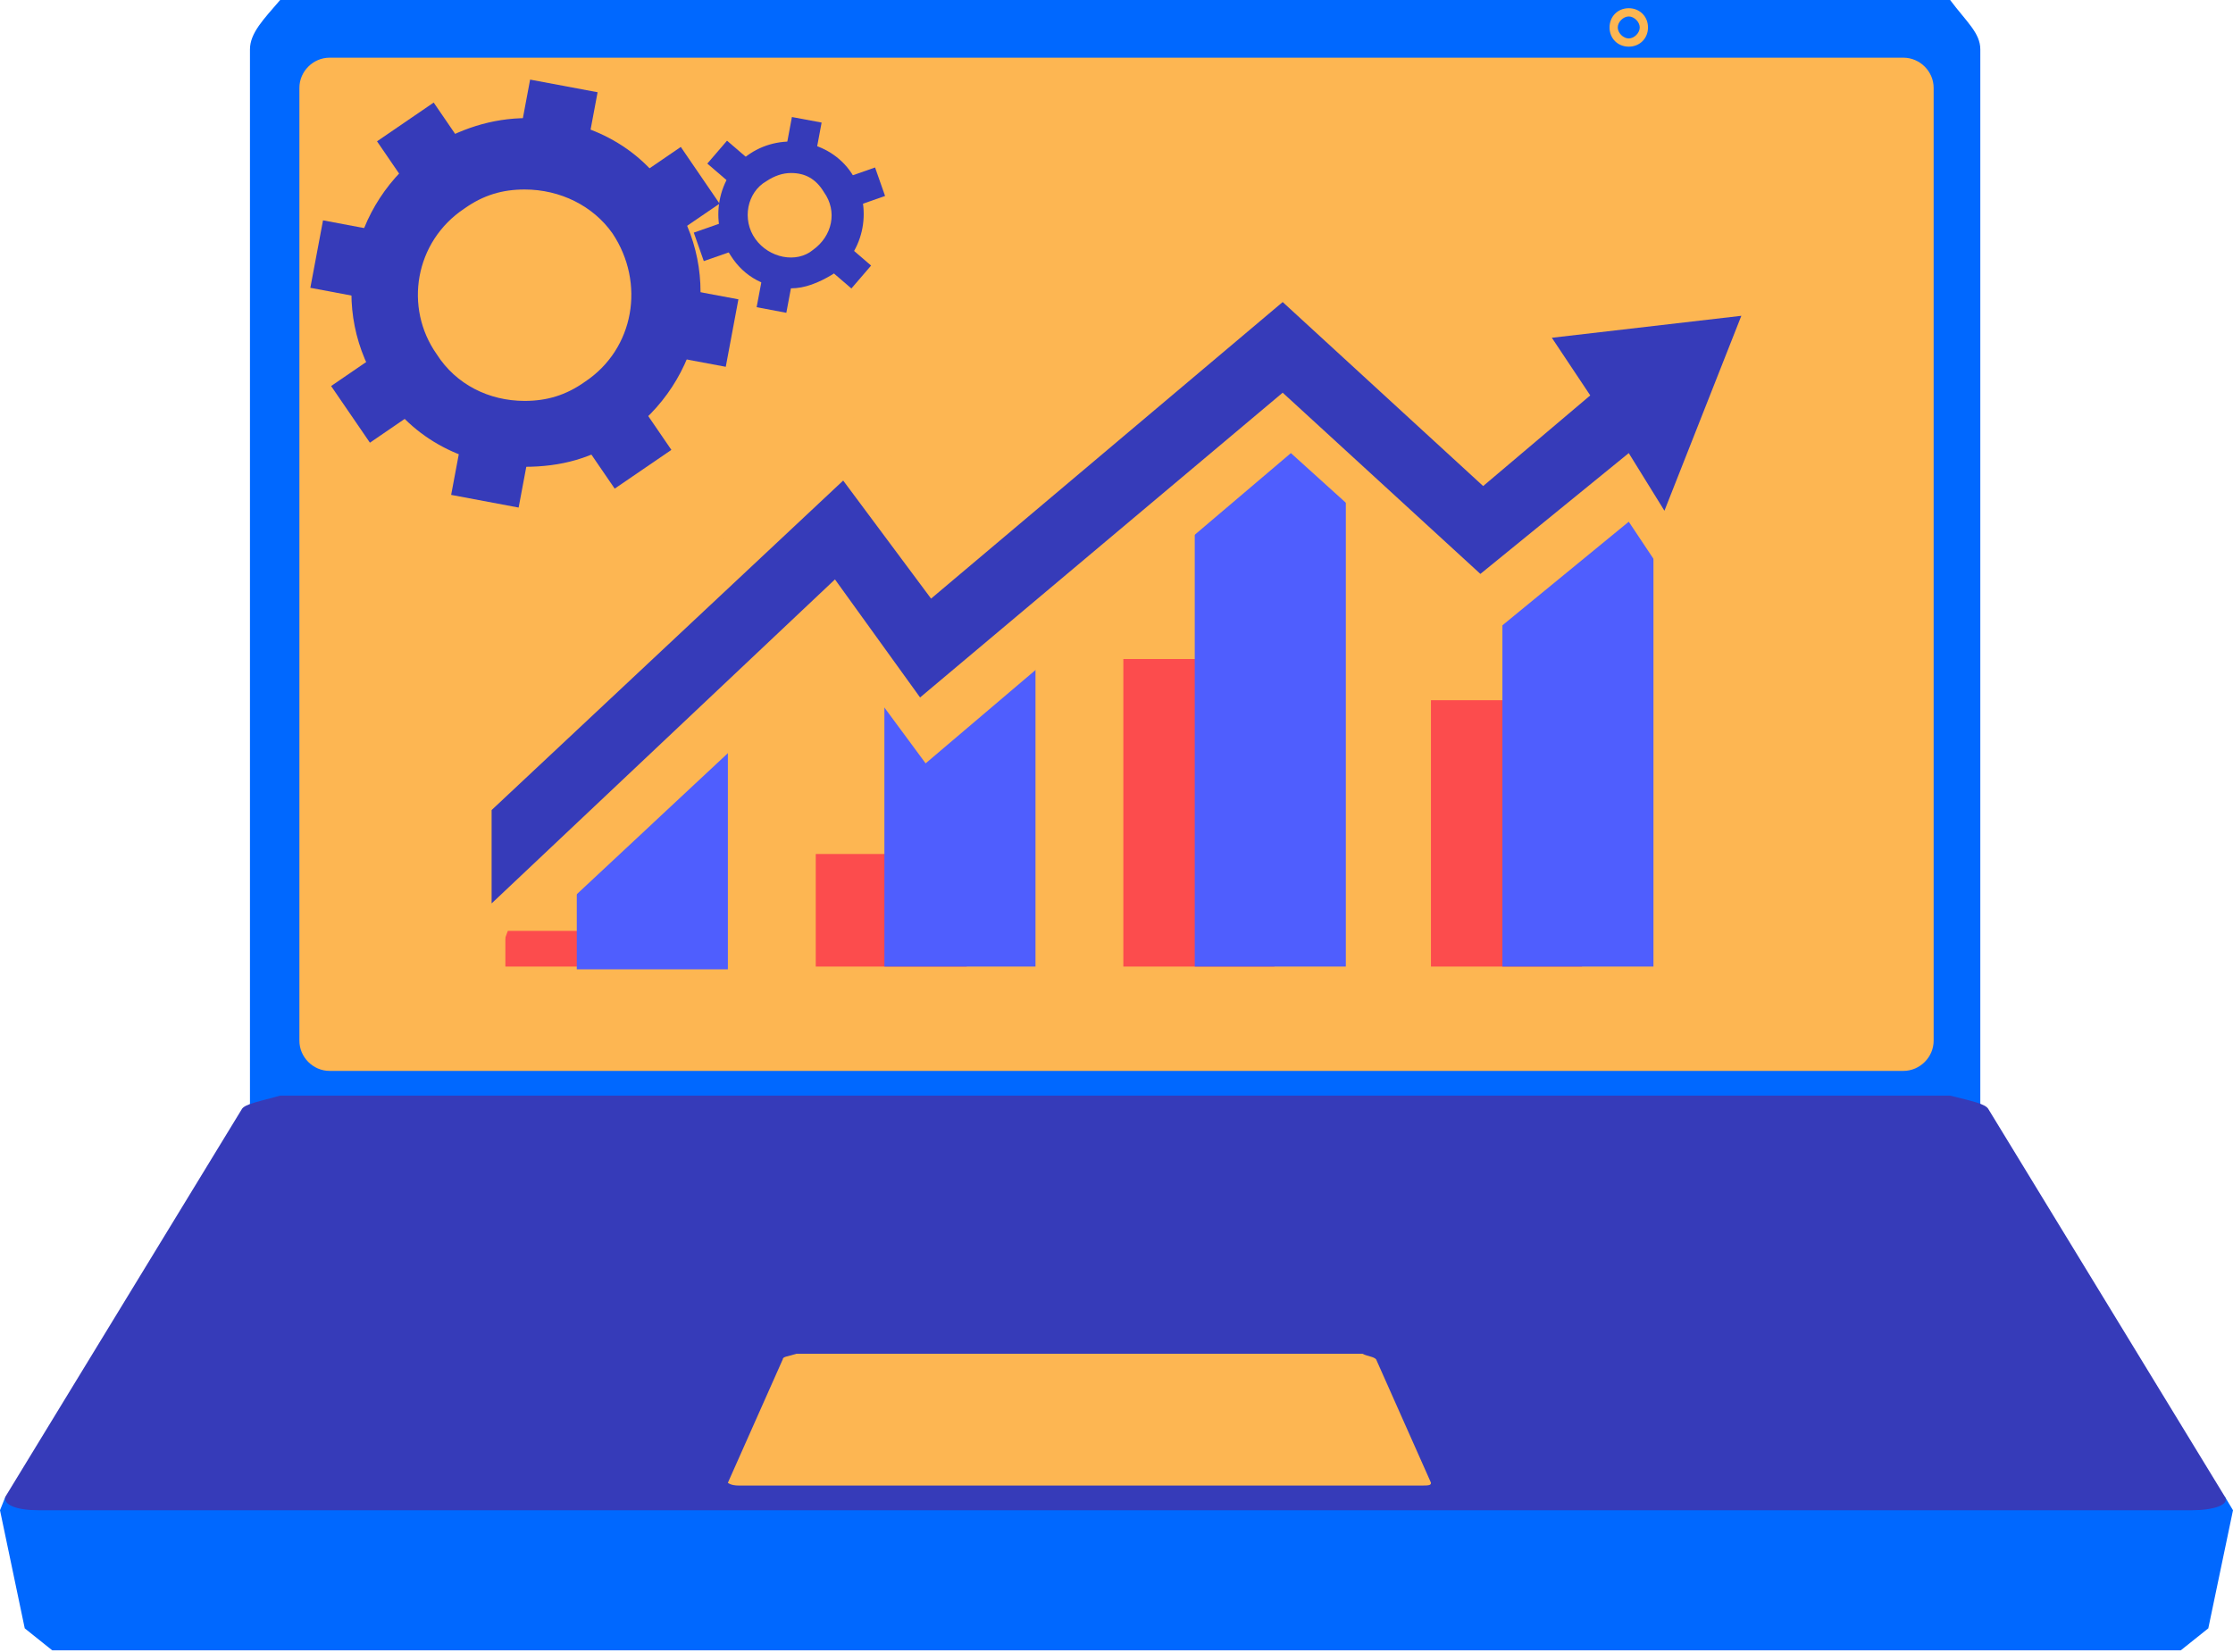 <svg xmlns="http://www.w3.org/2000/svg" width="50" height="37" viewBox="0 0 50 37" fill="none"><path d="M6.273 26.199C5.904 26.199 5.597 25.892 5.597 25.523V1.107C5.597 0.738 5.904 0.431 6.273 0H43.666C44.035 0.492 44.342 0.738 44.342 1.107V25.461C44.342 25.83 44.035 26.138 43.666 26.138H6.273V26.199Z" fill="#0068FF"></path><path d="M6.704 1.968C6.704 1.599 7.011 1.292 7.38 1.292H42.62C42.989 1.292 43.297 1.599 43.297 1.968V23.309C43.297 23.678 42.989 23.985 42.62 23.985H7.38C7.011 23.985 6.704 23.678 6.704 23.309V1.968Z" fill="#FDB652"></path><path d="M49.816 33.518L26.199 32.78V32.718L24.969 32.78L23.801 32.718V32.78L0.123 33.518L0 33.825L0.554 36.47L1.169 36.962H23.801H26.199H48.831L49.447 36.47L50 33.825L49.816 33.518Z" fill="#0068FF"></path><path d="M0.861 33.825C0.369 33.825 0.062 33.702 0.123 33.518L5.412 24.846C5.474 24.723 5.843 24.662 6.273 24.539H43.666C44.157 24.662 44.465 24.723 44.526 24.846L49.816 33.518C49.938 33.702 49.569 33.825 49.078 33.825H0.861Z" fill="#363BB9"></path><path d="M16.544 33.272C16.359 33.272 16.298 33.21 16.298 33.21L17.528 30.443C17.528 30.381 17.651 30.381 17.835 30.32H30.505C30.628 30.381 30.75 30.381 30.812 30.443L32.042 33.21C32.042 33.272 31.98 33.272 31.796 33.272H16.544Z" fill="#FDB652"></path><path d="M36.901 0.615C36.901 0.861 36.716 1.045 36.47 1.045C36.224 1.045 36.04 0.861 36.04 0.615C36.04 0.369 36.224 0.184 36.47 0.184C36.716 0.184 36.901 0.369 36.901 0.615Z" fill="#FDB652"></path><path d="M36.716 0.615C36.716 0.738 36.593 0.861 36.47 0.861C36.347 0.861 36.224 0.738 36.224 0.615C36.224 0.492 36.347 0.369 36.47 0.369C36.593 0.369 36.716 0.492 36.716 0.615Z" fill="#0068FF"></path><path d="M35.424 15.683H32.041V21.648H35.424V15.683Z" fill="#FC4C4D"></path><path d="M28.536 14.76H25.153V21.648H28.536V14.76Z" fill="#FC4C4D"></path><path d="M21.648 19.127H18.266V21.648H21.648V19.127Z" fill="#FC4C4D"></path><path d="M14.698 20.849H11.316V21.648H14.698V20.849Z" fill="#FC4C4D"></path><path d="M37.023 7.811H33.641V21.648H37.023V7.811Z" fill="#4F5EFE"></path><path d="M30.135 7.811H26.752V21.648H30.135V7.811Z" fill="#4F5EFE"></path><path d="M23.186 12.423H19.803V21.648H23.186V12.423Z" fill="#4F5EFE"></path><path d="M16.298 15.806H12.915V21.71H16.298V15.806Z" fill="#4F5EFE"></path><path d="M33.272 6.765L33.149 8.057L33.456 9.533L29.028 5.412L21.218 11.993L19.25 9.225L10.271 17.589V22.509L11.008 21.833L11.439 20.664L12.3 20.603L18.819 14.514L20.726 17.097L28.905 10.148L33.395 14.207L36.47 11.685L37.823 13.715L39.668 8.61V5.966L33.272 6.765Z" fill="#FDB652"></path><path d="M38.991 7.073L34.748 7.565L35.608 8.856L33.21 10.886L28.721 6.765L20.848 13.407L18.88 10.763L11.008 18.143V20.234L18.696 12.977L20.602 15.621L28.721 8.795L33.148 12.854L36.47 10.148L37.269 11.439L38.991 7.073Z" fill="#363BB9"></path><path d="M17.732 2.621L17.574 3.467L18.239 3.591L18.397 2.745L17.732 2.621Z" fill="#363BB9"></path><path d="M16.279 3.151L15.838 3.664L16.491 4.225L16.932 3.712L16.279 3.151Z" fill="#363BB9"></path><path d="M16.348 4.925L15.535 5.21L15.759 5.848L16.571 5.564L16.348 4.925Z" fill="#363BB9"></path><path d="M17.102 6.034L16.942 6.88L17.607 7.006L17.766 6.159L17.102 6.034Z" fill="#363BB9"></path><path d="M18.852 5.387L18.411 5.9L19.064 6.461L19.505 5.948L18.852 5.387Z" fill="#363BB9"></path><path d="M19.594 3.751L18.782 4.035L19.005 4.674L19.818 4.389L19.594 3.751Z" fill="#363BB9"></path><path d="M17.712 6.458C17.159 6.458 16.667 6.212 16.359 5.72C15.867 4.982 16.052 3.936 16.79 3.444C17.528 2.952 18.573 3.137 19.065 3.875C19.557 4.613 19.373 5.658 18.635 6.15C18.327 6.335 18.02 6.458 17.712 6.458ZM17.712 3.875C17.528 3.875 17.343 3.936 17.159 4.059C16.728 4.305 16.605 4.92 16.913 5.351C17.22 5.781 17.835 5.904 18.204 5.597C18.635 5.289 18.758 4.736 18.45 4.305C18.266 3.998 18.02 3.875 17.712 3.875Z" fill="#363BB9"></path><path d="M7.233 4.935L6.949 6.446L8.52 6.742L8.804 5.231L7.233 4.935Z" fill="#363BB9"></path><path d="M9.711 2.297L8.442 3.165L9.345 4.485L10.614 3.617L9.711 2.297Z" fill="#363BB9"></path><path d="M11.87 1.783L11.575 3.355L13.086 3.638L13.381 2.066L11.87 1.783Z" fill="#363BB9"></path><path d="M15.244 3.291L13.924 4.194L14.791 5.463L16.112 4.561L15.244 3.291Z" fill="#363BB9"></path><path d="M14.963 6.41L14.68 7.921L16.251 8.215L16.534 6.704L14.963 6.41Z" fill="#363BB9"></path><path d="M14.13 8.756L12.861 9.625L13.764 10.944L15.033 10.076L14.13 8.756Z" fill="#363BB9"></path><path d="M10.397 9.512L10.102 11.084L11.613 11.368L11.908 9.797L10.397 9.512Z" fill="#363BB9"></path><path d="M8.733 7.743L7.414 8.646L8.283 9.915L9.602 9.012L8.733 7.743Z" fill="#363BB9"></path><path d="M11.747 10.455C10.455 10.455 9.225 9.84 8.549 8.733C7.319 6.95 7.811 4.551 9.594 3.321C10.271 2.891 11.009 2.645 11.808 2.645C13.1 2.645 14.33 3.26 15.006 4.367C16.236 6.15 15.744 8.549 13.961 9.779C13.284 10.271 12.546 10.455 11.747 10.455ZM11.747 4.244C11.255 4.244 10.824 4.367 10.394 4.674C9.287 5.412 9.041 6.888 9.779 7.934C10.209 8.61 10.947 8.979 11.747 8.979C12.239 8.979 12.669 8.856 13.1 8.549C14.207 7.811 14.453 6.335 13.715 5.228C13.284 4.613 12.546 4.244 11.747 4.244Z" fill="#363BB9"></path></svg>
